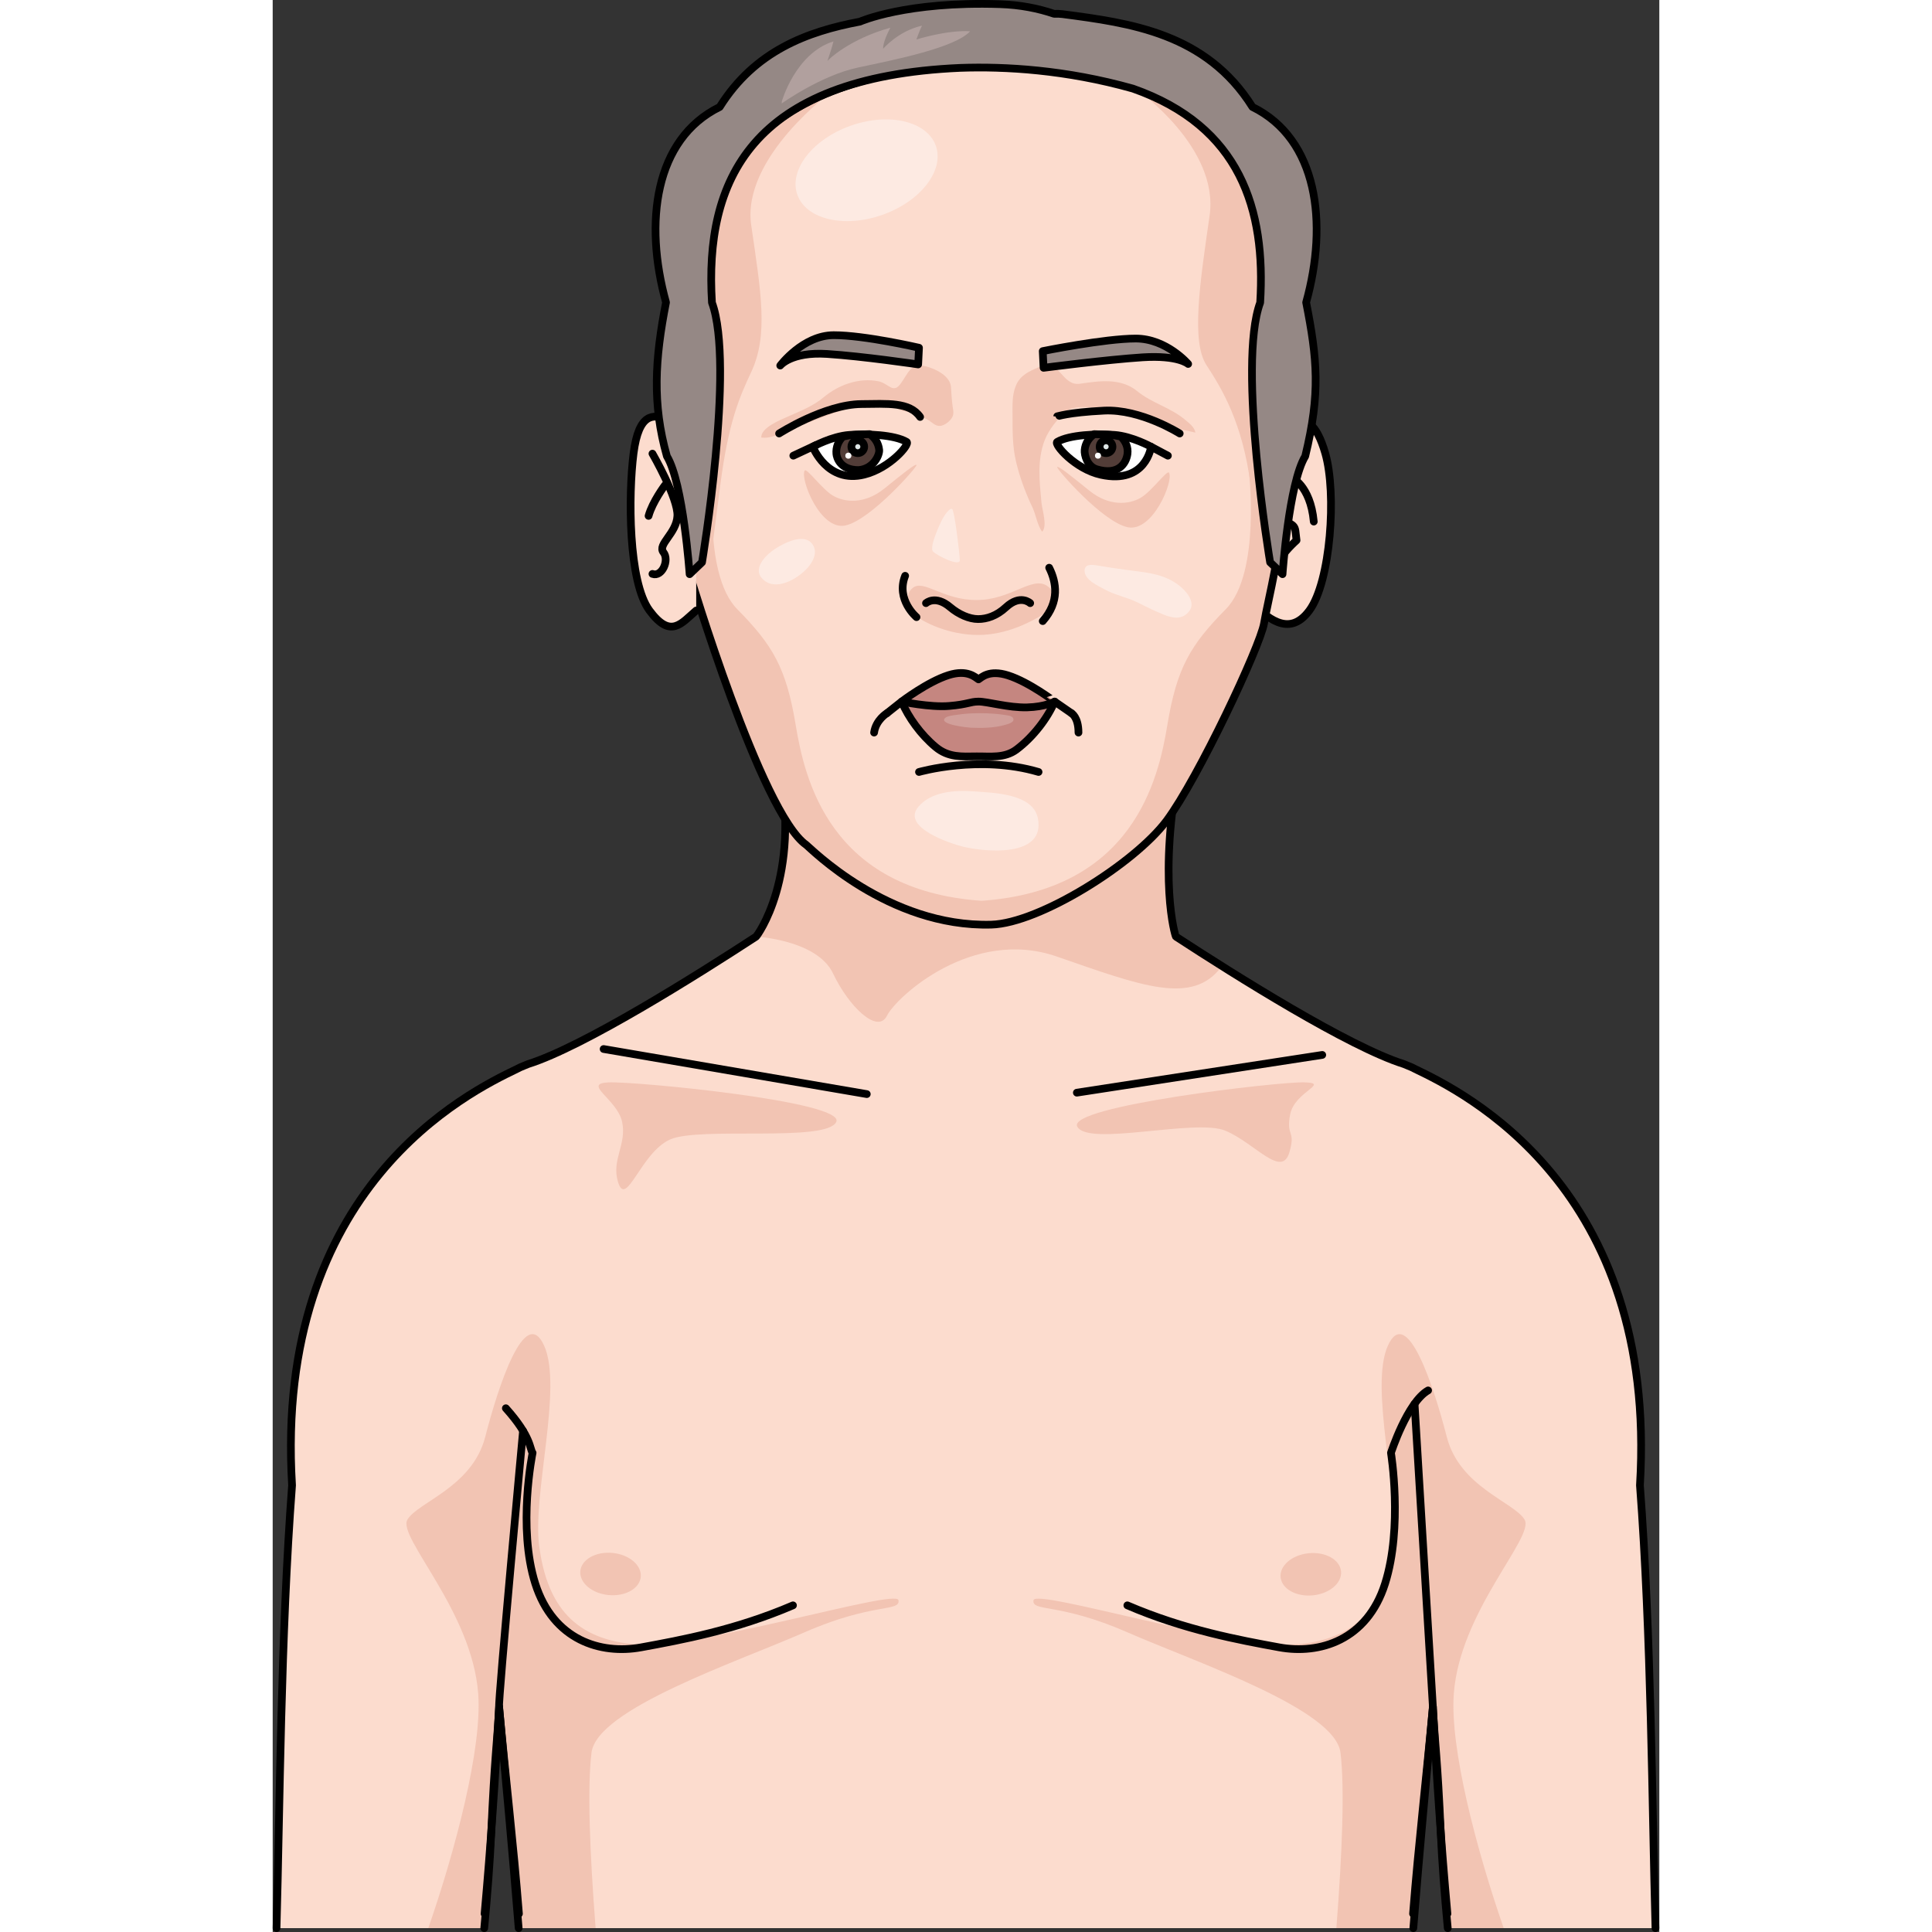 <?xml version="1.0" encoding="utf-8"?>
<!-- Created by: Science Figures, www.sciencefigures.org, Generator: Science Figures Editor -->
<!DOCTYPE svg PUBLIC "-//W3C//DTD SVG 1.1//EN" "http://www.w3.org/Graphics/SVG/1.1/DTD/svg11.dtd">
<svg version="1.1" id="Layer_1" xmlns="http://www.w3.org/2000/svg" xmlns:xlink="http://www.w3.org/1999/xlink" 
	 width="800px" height="800px" viewBox="0 0 180.071 250.893" enable-background="new 0 0 180.071 250.893"
	 xml:space="preserve">
<rect x="0" y="0" width="180.071" height="250.893" fill="#333333" stroke="none"/>
<g>
	<path fill="#FCDCCE" d="M0.5,250.393h26.974c0.411-4.332,0.741-8.591,0.909-12.424c0.421-9.674,0.778-11.646,1.021-16.313
		c0.81,8.898,1.723,18.6,2.539,28.736h116.184c0.815-10.137,1.729-19.838,2.538-28.736c0.243,4.666,0.601,6.639,1.022,16.313
		c0.167,3.833,0.497,8.092,0.909,12.424h26.974c-0.436-15.43-0.541-38.107-2.016-57.511c2.354-38.786-23.04-51.097-29.15-54.038
		c-0.305-0.169-0.627-0.309-0.954-0.438c-0.339-0.146-0.542-0.223-0.542-0.223c-7.176-2.256-21.855-11.49-29.611-16.552
		c-0.105-0.077-2.37-7.656,0.49-22.389h-23.56c-4.874,0-8.386,0-8.386,0H65.766c2.861,14.732-2.887,22.312-2.992,22.389
		c-7.757,5.062-22.437,14.296-29.611,16.552c0,0-0.203,0.076-0.542,0.223c-0.327,0.129-0.649,0.269-0.954,0.438
		c-6.111,2.941-31.504,15.252-29.15,54.038C1.042,212.286,0.936,234.963,0.5,250.393z"/>
	<path fill="#F2C4B3" d="M44.852,153.517c-0.902-2.916,1.17-4.902,0.521-7.848c-0.646-2.945-5.217-4.943-1.788-5.107
		c3.429-0.162,30.946,2.477,29.597,5.147c-1.351,2.67-17.727,0.562-21.559,2.259C47.792,149.665,45.922,156.978,44.852,153.517z"/>
	<path fill="#F2C4B3" d="M132.042,149.612c0.843-2.935-0.492-1.96,0.096-4.917s5.262-4.045,1.831-4.138s-30.891,3.103-29.485,5.745
		c1.403,2.643,15.367-1.088,19.232,0.531S131.042,153.094,132.042,149.612z"/>
	<path fill="#F2C4B3" d="M117.297,121.632c-0.105-0.077-2.37-7.656,0.49-22.389c-6.248,0-16.382,0-23.56,0c-4.874,0-8.386,0-8.386,0
		c-6.085,0-14.237,0-20.076,0c2.861,14.732-2.887,22.312-2.992,22.389c0,0,7.922,0.413,9.993,4.776
		c2.07,4.363,5.804,7.918,7.008,5.494s11.044-11.496,22.043-7.688s17.679,6.437,21.45,1.244c0,0,0-0.001,0.001-0.001
		C121.049,124.062,119,122.744,117.297,121.632z"/>
	<path fill="#F2C4B3" d="M111.015,211.982c8.919,3.909,26.965,9.948,27.654,15.633c0.546,4.506,0.237,12.809-0.536,22.778h9.994
		c0.815-10.137,1.729-19.838,2.538-28.736c0.243,4.666,0.601,6.639,1.022,16.313c0.167,3.833,0.497,8.092,0.909,12.424h7.266
		c-3.536-10.185-6.993-23.341-6.482-30.406c0.777-10.759,10.501-20.353,9.204-22.625s-8.427-4.209-10.111-10.756
		c-1.686-6.547-5.186-17.306-7.648-11.861c-2.464,5.444,1.555,19.316,0.629,26.103c-0.927,6.785-3.87,11.881-12.167,12.658
		c-8.296,0.778-34.224-7.259-34.483-5.704C98.543,209.357,102.097,208.074,111.015,211.982z"/>
	<path fill="#F2C4B3" d="M20.208,250.393h7.266c0.411-4.332,0.741-8.591,0.909-12.424c0.421-9.674,0.778-11.646,1.021-16.313
		c0.81,8.898,1.723,18.6,2.539,28.736h9.994c-0.774-9.97-1.082-18.272-0.536-22.778c0.688-5.685,18.735-11.724,27.653-15.633
		c8.918-3.908,12.472-2.625,12.212-4.181c-0.259-1.555-26.187,6.482-34.483,5.704c-8.296-0.777-11.24-5.873-12.166-12.658
		c-0.927-6.786,3.092-20.658,0.629-26.103s-5.963,5.314-7.648,11.861s-8.814,8.483-10.111,10.756s8.426,11.866,9.204,22.625
		C27.201,227.052,23.744,240.208,20.208,250.393z"/>
	<path fill="none" stroke="#000000" stroke-linecap="round" stroke-linejoin="round" stroke-miterlimit="10" d="M148.127,250.393
		c0.815-10.137,1.729-19.838,2.538-28.736c0.243,4.666,0.601,6.639,1.022,16.313c0.167,3.833,0.497,8.092,0.909,12.424"/>
	<path fill="none" stroke="#000000" stroke-linecap="round" stroke-linejoin="round" stroke-miterlimit="10" d="M27.474,250.393
		c0.411-4.332,0.741-8.591,0.909-12.424c0.421-9.674,0.778-11.646,1.021-16.313c0.81,8.898,1.723,18.6,2.539,28.736"/>
	<path fill="none" stroke="#000000" stroke-linecap="round" stroke-linejoin="round" stroke-miterlimit="10" d="M179.571,250.393
		c-0.436-15.43-0.541-38.107-2.016-57.511c2.354-38.786-23.04-51.097-29.15-54.038c-0.305-0.169-0.627-0.309-0.954-0.438
		c-0.339-0.146-0.542-0.223-0.542-0.223c-7.176-2.256-21.855-11.49-29.611-16.552c-0.105-0.077-2.37-7.656,0.49-22.389h-23.56
		c-4.874,0-8.386,0-8.386,0H65.766c2.861,14.732-2.887,22.312-2.992,22.389c-7.757,5.062-22.437,14.296-29.611,16.552
		c0,0-0.203,0.076-0.542,0.223c-0.327,0.129-0.649,0.269-0.954,0.438c-6.111,2.941-31.504,15.252-29.15,54.038
		c-1.475,19.403-1.58,42.081-2.016,57.511"/>
	<path fill="none" stroke="#000000" stroke-linecap="round" stroke-linejoin="round" stroke-miterlimit="10" d="M148.089,248.523
		c0.703-8.97,1.761-17.906,2.576-26.866c0.47,8.966,1.084,17.925,1.891,26.869"/>
	<path fill="none" stroke="#000000" stroke-linecap="round" stroke-linejoin="round" stroke-miterlimit="10" d="M27.515,248.526
		c0.806-8.944,1.42-17.903,1.89-26.869c0.816,8.96,1.874,17.896,2.576,26.866"/>
	<path fill="none" stroke="#000000" stroke-linecap="round" stroke-linejoin="round" stroke-miterlimit="10" d="M110.987,208.473
		c7.439,3.201,14.506,4.499,19.738,5.458c5.231,0.954,11.391-0.923,13.727-8.266c2.336-7.344,0.771-16.998,0.771-16.998
		s2.12-6.562,4.822-8.104"/>
	
		<ellipse transform="matrix(-0.995 0.098 -0.098 -0.995 288.911 394.659)" fill="#F2C4B3" cx="134.734" cy="204.446" rx="3.944" ry="2.748"/>
	
		<line fill="none" stroke="#000000" stroke-linecap="round" stroke-linejoin="round" stroke-miterlimit="10" x1="136.3" y1="136.994" x2="104.43" y2="141.896"/>
	<g>
		<g>
			<g>
				<path fill="#FCDCCE" d="M129.565,61.625c1.3-5.746,4.836-10.673,7.127-2.754c1.505,5.211,0.689,16.689-2.07,20.412
					c-2.758,3.725-5.689,0.618-7.621-1.036"/>
				<path fill="none" stroke="#000000" stroke-linecap="round" stroke-linejoin="round" stroke-miterlimit="10" d="M129.565,61.625
					c1.3-5.746,4.836-10.673,7.127-2.754c1.505,5.211,0.689,16.689-2.07,20.412c-2.758,3.725-5.689,0.618-7.621-1.036"/>
				<path fill="none" stroke="#000000" stroke-linecap="round" stroke-linejoin="round" stroke-miterlimit="10" d="M133.246,59.476
					c0,0-2.741,6.357-2.296,7.52c0.447,1.162,1.717,0.715,1.865,1.944c0.146,1.229,0.146,1.229,0.146,1.229s-1.996,1.789-2.06,2.57"
					/>
				<path fill="none" stroke="#000000" stroke-linecap="round" stroke-linejoin="round" stroke-miterlimit="10" d="M132.242,61.964
					c0,0,2.509,0.988,2.956,5.77"/>
			</g>
			<path fill="#FCDCCE" d="M130.949,66.313c-0.191-4.501,0-17.317-0.578-21.311s-0.016-18.089-7.155-26.649
				c-6.248-7.492-20.186-10.074-34.973-9.594C79.286,9.05,67.29,11.932,60.731,20.281c-4.271,5.436-5.021,17.656-5.287,24.192
				c-0.675,16.567-1.016,23.484-1.299,30.091c0,0,9.289,31.063,15.141,35.15c0.446,0.313,10.596,10.734,24.043,10.361
				c6.252-0.176,18.619-7.958,22.752-13.492c4.131-5.535,12.144-22.631,12.653-25.606C129.311,77.607,131.141,70.814,130.949,66.313
				z"/>
			<path fill="#F2C4B3" d="M121.67,28.019c-1.281,8.807-2.395,16.348-0.41,19.39s4.69,7.462,5.74,15.606
				c1.051,8.146,1.051,8.146,1.051,8.146l2.263,1.895c0.415-2.367,0.719-4.774,0.635-6.743c-0.191-4.501,0-17.317-0.578-21.311
				s-0.016-18.089-7.155-26.649c-2.477-2.971-6.176-5.158-10.645-6.699l-0.191,0.1C112.379,11.753,122.952,19.213,121.67,28.019z"/>
			<path fill="#F2C4B3" d="M62.142,29.236c1.281,8.806,2.245,14.29,0,19.082c-1.541,3.289-2.968,6.553-4.019,14.697
				c-1.051,8.146-1.051,8.146-1.051,8.146l-2.262,1.895c-0.416-2.367-0.719-4.774-0.635-6.743c0.191-4.501,0-17.317,0.578-21.311
				s0.016-18.089,7.154-26.649c2.478-2.971,6.176-5.158,10.645-6.699l0.191,0.1C72.745,11.753,60.861,20.429,62.142,29.236z"/>
			<path fill="#F2C4B3" d="M130.893,64.31c-0.888-1.23-1.504-2.586-1.57-4.121l-2.576,0.722c0,0,1.646,13.516-2.973,18.198
				c-4.618,4.684-6.361,7.622-7.589,15.039c-1.169,7.057-4.423,21.454-24.132,22.831c-19.711-1.377-22.965-15.774-24.134-22.831
				c-1.228-7.417-2.971-10.355-7.589-15.039c-4.617-4.683-2.973-18.198-2.973-18.198l-2.574-0.722
				c-0.275,6.27-0.467,10.387-0.639,14.375c0,0,9.289,31.063,15.141,35.15c0.436,0.308,10.137,10.226,23.115,10.342
				c0.014,0,0.027,0.001,0.042,0.001c0.004,0,0.007,0,0.012,0c0.293,0.002,0.577,0.027,0.874,0.019
				c0.035-0.002,0.078-0.009,0.114-0.012l0.017-0.027c0.109-0.001,0.227-0.003,0.335-0.006c6.378-0.513,18.251-8.042,22.286-13.447
				c4.131-5.535,12.144-22.631,12.653-25.606c0.577-3.37,2.407-10.163,2.215-14.664C130.925,65.761,130.907,65.082,130.893,64.31z"
				/>
			<path fill="#F2C4B3" d="M83.111,79.63c0,0-1.442-2.109,0-3.277c1.442-1.17,3.868,1.568,8.306,1.568
				c4.439,0,7.167-3.125,9.115-1.859c1.949,1.264,0.064,3.455-1.072,4.081c-1.136,0.626-4.166,2.314-7.848,2.314
				S84.461,80.895,83.111,79.63z"/>
			<path fill="none" stroke="#000000" stroke-linecap="round" stroke-linejoin="round" stroke-miterlimit="10" d="M130.949,66.313
				c-0.191-4.501,0-17.317-0.578-21.311s-0.016-18.089-7.155-26.649c-6.248-7.492-20.186-10.074-34.973-9.594
				C79.286,9.05,67.29,11.932,60.731,20.281c-4.271,5.436-5.021,17.656-5.287,24.192c-0.675,16.567-1.016,23.484-1.299,30.091
				c0,0,9.289,31.063,15.141,35.15c0.446,0.313,10.596,10.734,24.043,10.361c6.252-0.176,18.619-7.958,22.752-13.492
				c4.131-5.535,12.144-22.631,12.653-25.606C129.311,77.607,131.141,70.814,130.949,66.313z"/>
			<path fill="#F2C4B3" d="M118.878,55.968c0.319,0.066,0.635,0.137,0.944,0.211c-0.104-0.717-0.84-1.256-1.359-1.689
				c-1.895-1.583-4.324-2.156-6.195-3.695c-2.109-1.735-4.885-1.337-7.414-0.963c-2.435,0.36-2.607-3.377-5.298-2.188
				c-1.306,0.576-2.457,1.044-3.036,2.421c-0.526,1.252-0.441,2.579-0.441,3.914c0,1.955-0.012,3.922,0.425,5.842
				c0.456,2.01,1.25,4.178,2.144,6.029c0.455,0.94,0.66,2.407,1.281,3.195c0.708-0.723-0.004-2.836-0.088-3.732
				c-0.254-2.703-0.597-5.539,0.41-8.137c0.529-1.369,1.729-2.905,2.879-3.809c1.135-0.893,4.107-0.361,5.481-0.215
				c2.253,0.241,4.097,1.253,6.222,1.9C116.135,55.45,117.538,55.686,118.878,55.968z"/>
			<path fill="#F2C4B3" d="M69.376,54.954c-0.923,0.342-1.847,0.683-2.757,1.056c-1.066,0.439-1.985,0.949-3.162,0.817
				c-0.115-1.28,2.558-2.331,3.451-2.73c1.596-0.712,3.273-1.352,4.625-2.491c1.934-1.63,4.628-2.61,7.155-2.088
				c1.242,0.258,1.86,1.61,2.795,0.391c1.079-1.409,1.294-2.885,3.425-2.313c1.232,0.331,3.091,1.238,3.178,2.691
				c0.049,0.811,0.101,1.637,0.205,2.441c0.062,0.468,0.201,0.924-0.004,1.375c-0.246,0.543-1.01,1.158-1.609,1.207
				c-0.649,0.053-1.076-0.504-1.598-0.793c-0.785-0.434-1.627-0.773-2.491-1.013c-0.374-0.103-0.843-0.114-1.192-0.273
				c-0.245-0.112-0.428-0.327-0.694-0.432c-1.264-0.493-2.792-0.132-4.092,0c-1.923,0.196-3.487,0.706-5.269,1.41
				C70.691,54.467,70.034,54.71,69.376,54.954z"/>
			<path fill="none" stroke="#000000" stroke-linecap="round" stroke-linejoin="round" stroke-miterlimit="10" d="M65.766,56.294
				c0,0,5.908-3.785,10.686-3.822c3.323-0.025,6.258-0.307,7.625,1.675"/>
			<path fill="none" stroke="#000000" stroke-linecap="round" stroke-linejoin="round" stroke-miterlimit="10" d="M83.609,80.143
				c0,0-2.708-2.269-1.477-5.368"/>
			<path fill="none" stroke="#000000" stroke-linecap="round" stroke-linejoin="round" stroke-miterlimit="10" d="M100.836,73.724
				c0.953,1.898,1.373,4.426-0.834,6.933"/>
			<path fill="none" stroke="#000000" stroke-linecap="round" stroke-linejoin="round" stroke-miterlimit="10" d="M98.372,78.325
				c0,0-1.275-1.193-3.137,0.524c-1.229,1.137-2.492,1.544-3.629,1.544s-2.517-0.603-3.629-1.544
				c-1.934-1.635-3.136-0.524-3.136-0.524"/>
			<path fill="none" stroke="#000000" stroke-linecap="round" stroke-linejoin="round" stroke-miterlimit="10" d="M85.128,59.679"/>
			<path fill="none" stroke="#000000" stroke-linecap="round" stroke-linejoin="round" stroke-miterlimit="10" d="M88.16,50.868"/>
			<path fill="none" stroke="#000000" stroke-linecap="round" stroke-linejoin="round" stroke-miterlimit="10" d="M117.788,56.294
				c0,0-5.057-3.209-9.828-2.969c-4.773,0.24-6.082,0.777-6.081,0.738"/>
			<g>
				<path fill="#FFFFFF" stroke="#000000" stroke-linecap="round" stroke-linejoin="round" stroke-miterlimit="10" d="
					M114.071,58.013c0,0-0.648,4.917-6.502,3.644c-3.371-0.733-6.168-3.991-5.69-4.271c1.599-0.936,5.165-1.074,7.438-0.907
					C111.59,56.644,114.071,58.013,114.071,58.013z"/>
				<path fill="#523D38" stroke="#000000" stroke-linecap="round" stroke-linejoin="round" stroke-miterlimit="10" d="
					M111.004,58.945c0.118-0.861-0.26-1.672-0.844-2.238c-0.453-0.111-0.92-0.194-1.381-0.228c-0.584-0.044-1.314-0.075-2.088-0.099
					c-0.682,0.451-1.168,1.188-1.246,2.064c-0.057,0.619,0.316,2.129,1.58,2.503C109.817,61.773,110.833,60.189,111.004,58.945z"/>
				
					<circle fill="#DDE5E5" stroke="#000000" stroke-linecap="round" stroke-linejoin="round" stroke-miterlimit="10" cx="108.225" cy="58.013" r="0.834"/>
				<circle fill="#FFFFFF" cx="107.176" cy="59.175" r="0.392"/>
			</g>
			<g>
				<path fill="#FFFFFF" stroke="#000000" stroke-linecap="round" stroke-linejoin="round" stroke-miterlimit="10" d="
					M70.138,58.013c0,0,1.856,4.821,6.679,3.621c3.348-0.834,5.99-3.969,5.513-4.248c-1.599-0.936-5.164-1.074-7.438-0.907
					C72.62,56.644,70.138,58.013,70.138,58.013z"/>
				<path fill="#523D38" stroke="#000000" stroke-linecap="round" stroke-linejoin="round" stroke-miterlimit="10" d="
					M76.086,61.046c-2.427,0-2.842-1.66-2.881-2.102c-0.08-0.865,0.259-1.672,0.842-2.238c0.453-0.111,0.922-0.194,1.382-0.228
					c0.583-0.044,1.314-0.075,2.088-0.099c0.683,0.451,1.167,1.188,1.246,2.064C78.819,59.064,78.052,60.886,76.086,61.046z"/>
				
					<circle fill="#DDE5E5" stroke="#000000" stroke-linecap="round" stroke-linejoin="round" stroke-miterlimit="10" cx="75.983" cy="58.013" r="0.833"/>
				<circle fill="#FFFFFF" cx="74.757" cy="59.175" r="0.393"/>
			</g>
			<path fill="#FDEAE2" d="M63.938,75.455c1.795,1.302,4.707-0.579,5.803-2.055c0.592-0.797,0.98-1.83,0.354-2.723
				c-1.047-1.49-3.535-0.225-4.732,0.523C64.025,72.037,61.981,74.036,63.938,75.455z"/>
			<path fill="#FDEAE2" d="M118.516,79.856c-1.117,0.8-2.645,0.046-3.734-0.435c-0.893-0.395-1.756-0.843-2.635-1.264
				c-1.328-0.635-2.825-0.895-4.093-1.61c-0.866-0.489-2.586-1.198-2.618-2.403c-0.027-0.992,1.077-0.809,1.723-0.697
				c1.285,0.224,2.572,0.401,3.863,0.578c2.121,0.292,4.226,0.424,6.069,1.577C118.427,76.439,120.473,78.437,118.516,79.856z"/>
			<path fill="#FDEAE2" d="M99.375,106.292c-0.617-3.24-5.704-3.335-8.391-3.527c-2.42-0.172-5.5,0.031-7.155,2.029
				c-2.216,2.676,4.284,4.791,5.892,5.173C92.567,110.647,100.349,111.386,99.375,106.292z"/>
			<path fill="#C58680" d="M95.495,87.708c-2.461-0.781-3.44,0.266-3.836,0.516c-0.396-0.25-1.433-1.328-3.893-0.548
				c-2.736,0.868-6.09,3.434-6.09,3.434c0.886,2.056,2.479,4.288,4.42,5.903c1.66,1.381,3.379,1.234,5.32,1.211
				c1.705-0.02,3.628,0.277,5.18-0.891c2.182-1.643,4.016-4.056,4.95-6.224C101.546,91.11,98.231,88.577,95.495,87.708z"/>
			<path fill="none" stroke="#000000" stroke-linecap="round" stroke-linejoin="round" stroke-miterlimit="10" d="M95.495,87.708
				c-2.461-0.781-3.44,0.266-3.836,0.516c-0.396-0.25-1.433-1.328-3.893-0.548c-2.736,0.868-6.09,3.434-6.09,3.434
				c0.886,2.056,2.479,4.288,4.42,5.903c1.66,1.381,3.379,1.234,5.32,1.211c1.705-0.02,3.628,0.277,5.18-0.891
				c2.182-1.643,4.016-4.056,4.95-6.224C101.546,91.11,98.231,88.577,95.495,87.708z"/>
			<path fill="none" stroke="#000000" stroke-linecap="round" stroke-linejoin="round" stroke-miterlimit="10" d="M79.775,92.615
				l1.901-1.505c0,0,3.696,0.774,6.172,0.567c2.476-0.205,2.671-0.558,3.811-0.567c1.141-0.009,3.904,0.813,6.297,0.752
				c2.393-0.061,3.591-0.752,3.591-0.752l2.179,1.505"/>
			<g>
				<path fill="#FCDCCE" d="M55.001,79.283c-1.931,1.656-3.31,3.725-6.069,0c-2.759-3.723-2.757-15.032-2.068-20.412
					c0.689-5.377,2.621-4.965,4.139-4.55c0,0,1.229,0.124,1.74,3.208s1.057,8.027,2.259,9.467"/>
				<path fill="none" stroke="#000000" stroke-linecap="round" stroke-linejoin="round" stroke-miterlimit="10" d="M55.001,79.283
					c-1.931,1.656-3.31,3.725-6.069,0c-2.759-3.723-2.757-15.032-2.068-20.412c0.689-5.377,2.621-4.965,4.139-4.55
					c0,0,1.229,0.124,1.74,3.208s1.057,8.027,2.259,9.467"/>
				<path fill="none" stroke="#000000" stroke-linecap="round" stroke-linejoin="round" stroke-miterlimit="10" d="M49.317,58.91
					c0,0,3.353,5.806,3.24,8.086s-2.625,3.704-1.816,4.725c0.811,1.02-0.195,3.256-1.424,2.809"/>
				<path fill="none" stroke="#000000" stroke-linecap="round" stroke-linejoin="round" stroke-miterlimit="10" d="M50.938,63.015
					c0,0-1.621,2.147-2.124,3.98"/>
			</g>
		</g>
		<path fill="#958885" stroke="#000000" stroke-linecap="round" stroke-linejoin="round" stroke-miterlimit="10" d="M100.002,45.597
			l0.108,2.166c0,0,8.202-1.063,12.854-1.361c4.653-0.297,5.921,0.863,5.921,0.863s-2.802-3.295-6.802-3.3
			S100.002,45.597,100.002,45.597z"/>
		<path fill="#958885" stroke="#000000" stroke-linecap="round" stroke-linejoin="round" stroke-miterlimit="10" d="M83.931,45.159
			l-0.108,2.165c0,0-7.193-1.063-11.845-1.36c-4.653-0.298-6.066,1.505-6.066,1.505s2.946-3.938,6.946-3.942
			C76.859,43.521,83.931,45.159,83.931,45.159z"/>
		
			<line fill="none" stroke="#000000" stroke-linecap="round" stroke-linejoin="round" stroke-miterlimit="10" x1="70.557" y1="57.798" x2="67.61" y2="59.175"/>
		
			<line fill="none" stroke="#000000" stroke-linecap="round" stroke-linejoin="round" stroke-miterlimit="10" x1="114.071" y1="58.013" x2="116.254" y2="59.175"/>
		<path fill="#958885" stroke="#000000" stroke-linecap="round" stroke-linejoin="round" stroke-miterlimit="10" d="M134.208,39.269
			c2.87-10.334,1.495-21.214-6.973-25.377c-6.029-9.616-15.933-10.908-24.658-12.056c-0.368-0.046-0.732-0.058-1.091-0.04
			c-2.058-0.701-4.394-1.168-7.026-1.255C82.245,0.137,76.264,2.808,76.264,2.808v0.001c-6.83,1.284-13.637,3.785-18.212,11.083
			c-8.468,4.163-9.843,15.043-6.973,25.377c-1.435,7.32-1.813,13.176,0.114,19.975c2.129,3.5,2.951,15.32,2.951,15.32l1.611-1.542
			c0,0,4.29-25.589,1.291-33.724c-0.971-15.713,4.91-29.297,32.25-30.484c5.779-0.203,13.697,0.236,22.408,2.689
			c13.975,4.902,17.28,15.719,16.534,27.795c-2.999,8.135,1.292,33.724,1.292,33.724l1.61,1.542c0,0,0.822-11.82,2.95-15.32
			C136.09,51.019,135.648,46.617,134.208,39.269z"/>
		
			<ellipse transform="matrix(0.943 -0.332 0.332 0.943 -2.963 26.877)" fill="#FDEAE2" cx="77.147" cy="22.107" rx="9.539" ry="6.145"/>
		<path fill="#FDEAE2" d="M86.809,67.734c0,0-1.625,3.318-1.05,3.893s3.501,1.998,3.474,1.113c-0.026-0.885-0.69-6.404-0.99-6.632
			C87.942,65.881,87.168,66.945,86.809,67.734z"/>
		<path fill="none" stroke="#000000" stroke-linecap="round" stroke-linejoin="round" stroke-miterlimit="10" d="M103.725,92.615
			c0,0,0.917,0.494,0.917,2.518"/>
		<path fill="none" stroke="#000000" stroke-linecap="round" stroke-linejoin="round" stroke-miterlimit="10" d="M79.775,92.615
			c0,0-1.437,0.851-1.675,2.518"/>
		<path fill="none" stroke="#000000" stroke-linecap="round" stroke-linejoin="round" stroke-miterlimit="10" d="M83.931,100.25
			c0,0,7.847-2.262,15.528,0"/>
	</g>
	
		<line fill="none" stroke="#000000" stroke-linecap="round" stroke-linejoin="round" stroke-miterlimit="10" x1="42.977" y1="136.228" x2="77.153" y2="142.081"/>
	<path fill="none" stroke="#000000" stroke-linecap="round" stroke-linejoin="round" stroke-miterlimit="10" d="M67.568,208.473
		c-7.44,3.201-14.507,4.499-19.738,5.458c-5.231,0.954-11.39-0.923-13.726-8.266c-2.338-7.344-0.352-16.998-0.352-16.998
		c-0.386-0.516-0.128-2.06-3.473-5.79"/>
	
		<ellipse transform="matrix(0.995 0.098 -0.098 0.995 20.31 -3.317)" fill="#F2C4B3" cx="43.82" cy="204.446" rx="3.944" ry="2.748"/>
	<path fill="none" stroke="#000000" stroke-linecap="round" stroke-linejoin="round" stroke-miterlimit="10" d="M35.399,186.606"/>
	<path fill="none" stroke="#000000" stroke-linecap="round" stroke-linejoin="round" stroke-miterlimit="10" d="M150.666,221.657"/>
	<path fill="none" stroke="#000000" stroke-linecap="round" stroke-linejoin="round" stroke-miterlimit="10" d="M29.405,221.657
		c-0.155-0.572,3.107-35.848,3.107-35.848"/>
	
		<line fill="none" stroke="#000000" stroke-linecap="round" stroke-linejoin="round" stroke-miterlimit="10" x1="150.666" y1="221.657" x2="148.287" y2="182.299"/>
	<path fill="#D19F9A" d="M90.591,92.648c-0.677,0.033-1.366,0.12-2.038,0.219c-0.334,0.051-0.994,0.125-1.251,0.39
		c-0.815,0.837,2.96,1.224,3.306,1.24c1.405,0.066,3.042,0.045,4.403-0.339c0.343-0.096,1.472-0.334,1.128-0.925
		c-0.174-0.296-0.826-0.348-1.121-0.394C93.594,92.617,92.03,92.576,90.591,92.648z"/>
	<path fill="#B1A09E" d="M66.118,13.171c0,0,1.757-6.239,6.705-7.797c-0.295,1.219-0.88,2.74-0.759,2.533s2.896-2.846,8.146-4.309
		c-1.047,1.978-0.935,2.738-0.935,2.738s1.929-2.295,5.044-3.006c-0.328,0.674-0.729,1.803-0.729,1.803s3.977-1.266,6.979-1.068
		c-1.972,2.133-9.663,3.671-14.522,4.697c-4.861,1.025-9.946,4.676-9.946,4.676"/>
	<path fill="#F2C4B3" d="M69.083,61.114c0.249-0.424,2.262,2.451,3.724,3.28c1.462,0.83,4.02,1.149,6.623-0.951
		c2.603-2.101,4.021-3.242,4.179-3.061c0.159,0.184-5.976,7.174-9.244,7.858C71.095,68.926,68.465,62.165,69.083,61.114z"/>
	<path fill="#F2C4B3" d="M116.403,61.388c-0.25-0.424-2.262,2.451-3.725,3.28c-1.461,0.829-4.019,1.149-6.622-0.951
		c-2.603-2.101-4.021-3.243-4.179-3.06c-0.159,0.183,5.88,7.123,9.148,7.809S117.02,62.439,116.403,61.388z"/>
</g>
</svg>